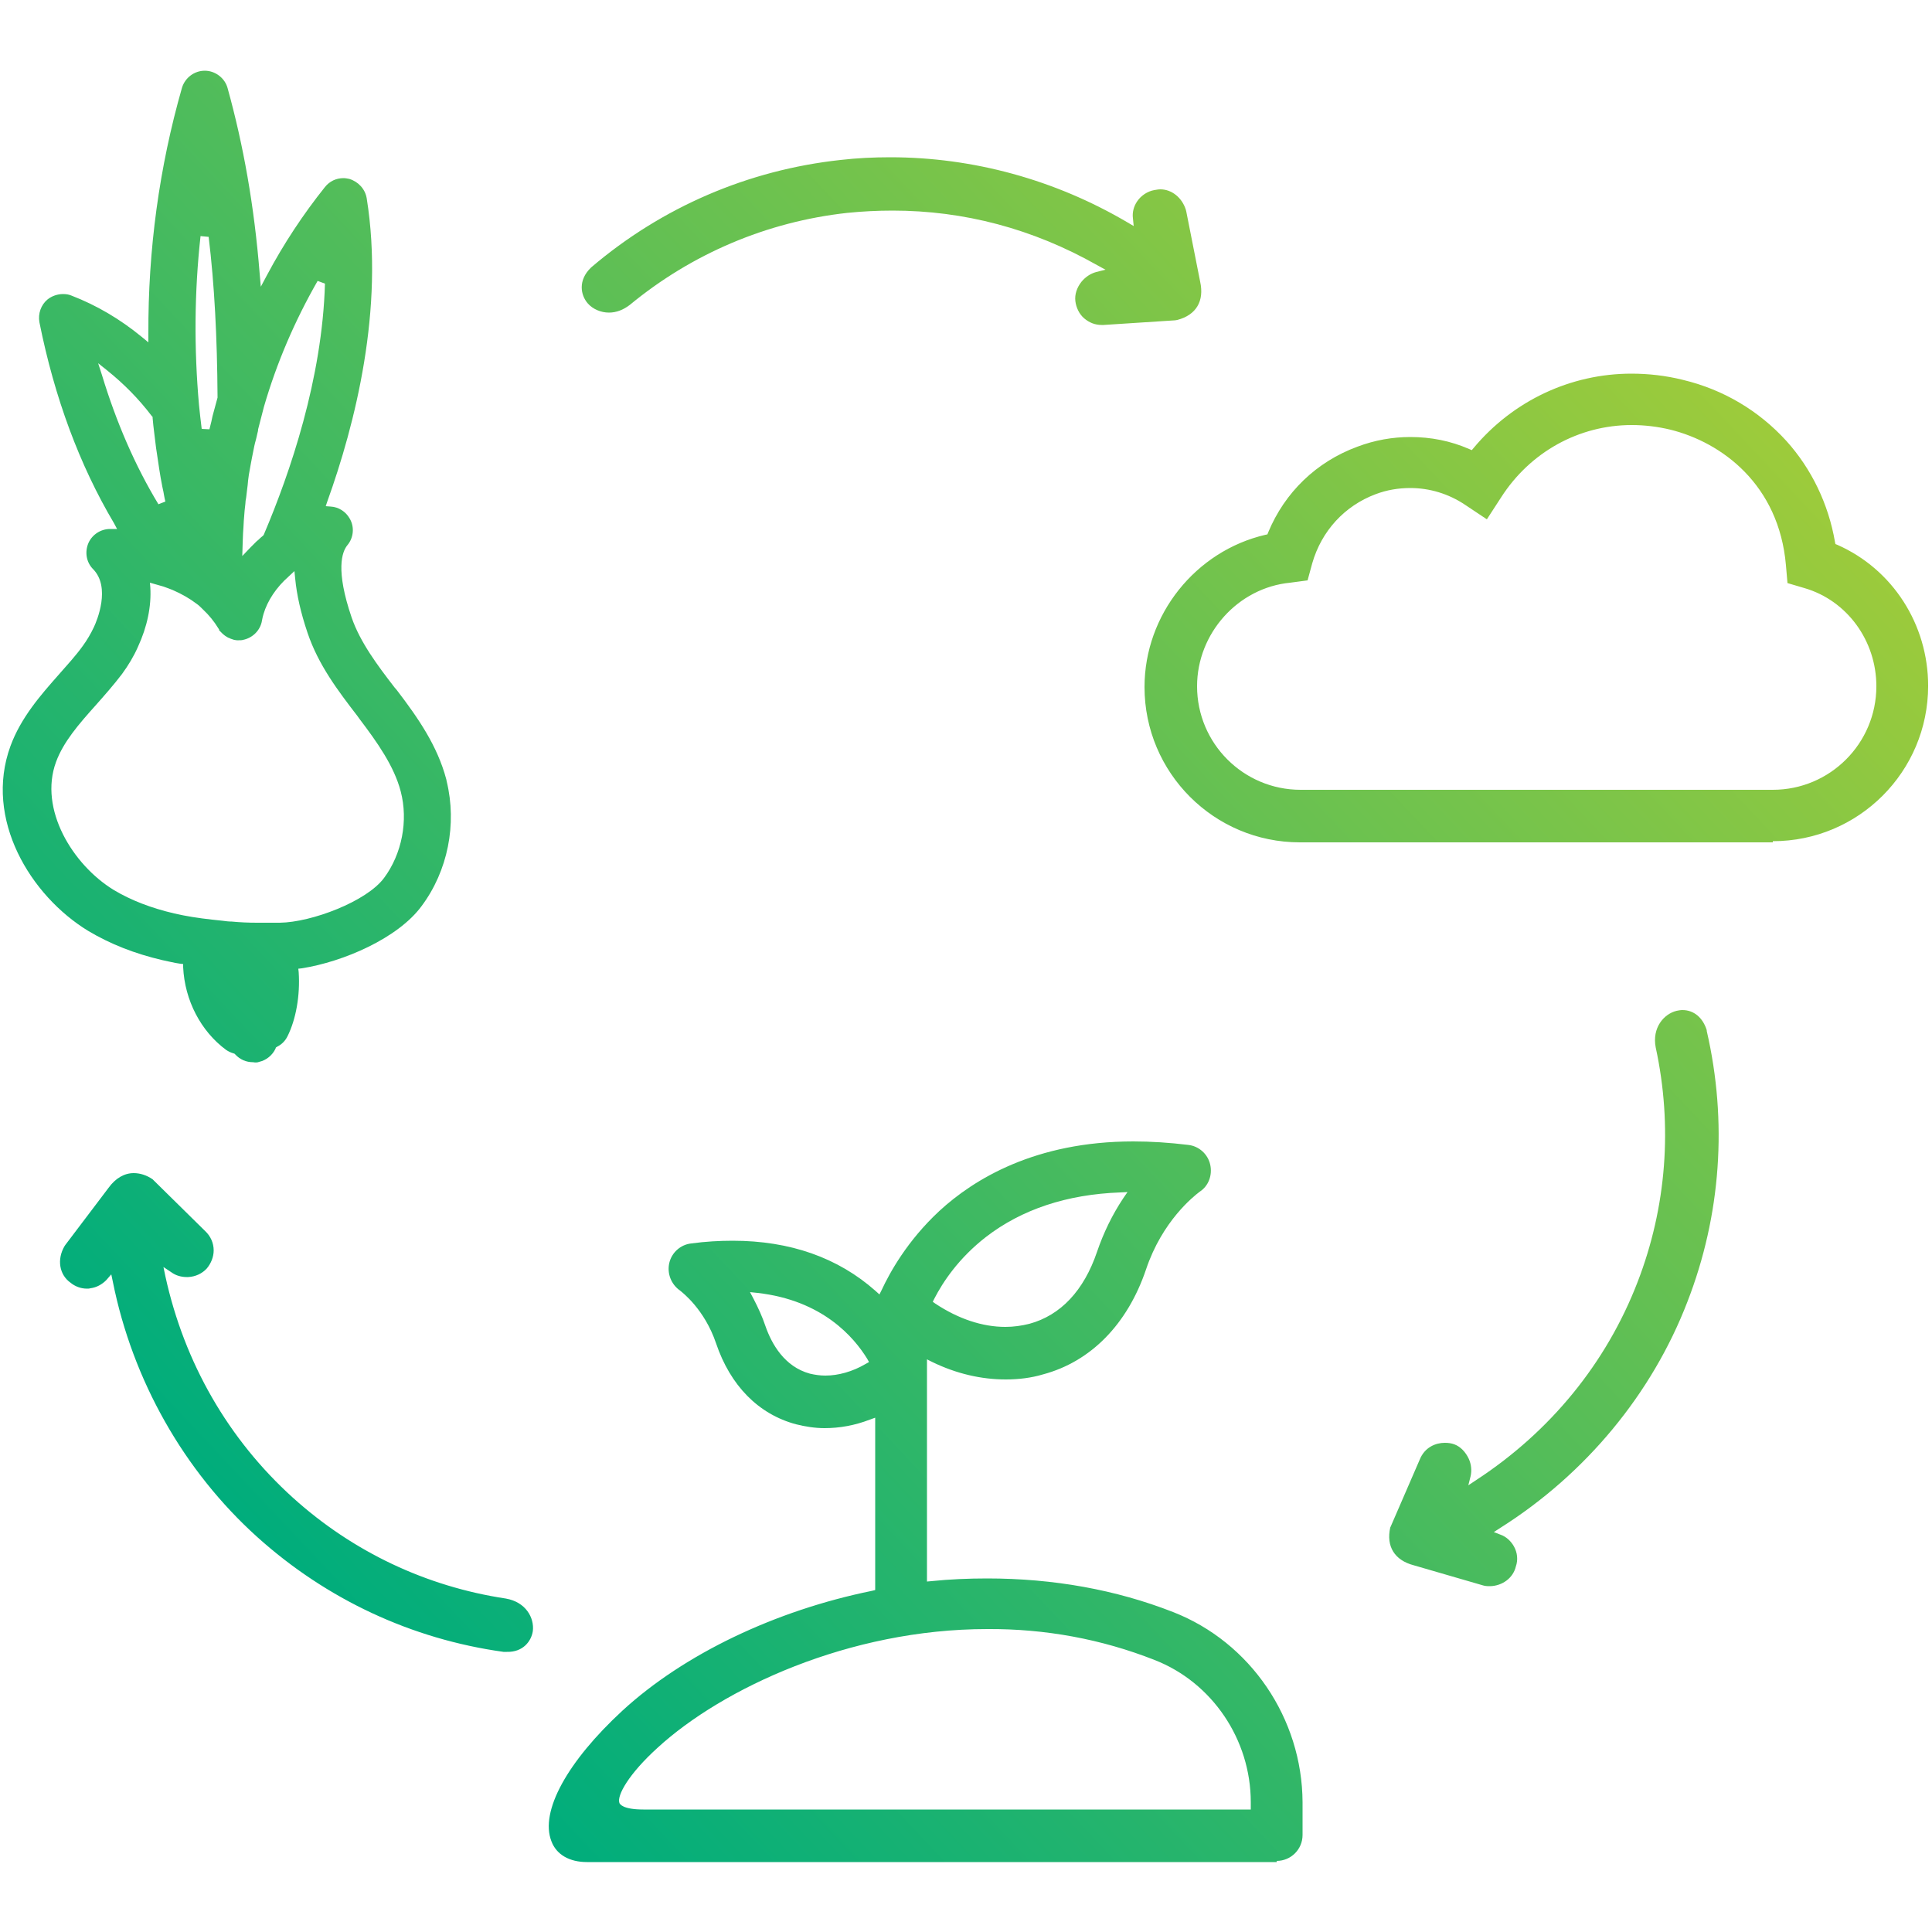 <?xml version="1.0" encoding="utf-8"?>
<!-- Generator: Adobe Illustrator 24.0.0, SVG Export Plug-In . SVG Version: 6.00 Build 0)  -->
<svg version="1.1" id="Layer_1" xmlns="http://www.w3.org/2000/svg" xmlns:xlink="http://www.w3.org/1999/xlink" x="0px" y="0px"
	 viewBox="0 0 500 500" style="enable-background:new 0 0 500 500;" xml:space="preserve">
<style type="text/css">
	.st0{fill:url(#SVGID_1_);}
</style>
<linearGradient id="SVGID_1_" gradientUnits="userSpaceOnUse" x1="51.352" y1="382.24" x2="403.109" y2="51.134">
	<stop  offset="0" style="stop-color:#00AD7C"/>
	<stop  offset="1" style="stop-color:#9DCB3B"/>
</linearGradient>
<path class="st0" d="M285.1,84.1c-1.7,0-3.2-0.6-4.5-1.7c-1.3-1.1-2.1-2.8-2.3-4.5c-0.2-1.7,0.4-3.5,1.6-5c1-1.2,2.3-2.1,3.8-2.5
	l2.4-0.6l-2.2-1.2c-16.6-9.4-34.4-14.1-52.9-14.1c-3.9,0-7.9,0.2-11.8,0.6C198.4,57.4,179,65.7,163,78.9c-1.7,1.3-3.5,2-5.4,2
	c-2.1,0-4.2-0.9-5.5-2.4c-1.9-2.2-2.5-6,0.8-9.2l0.1-0.1c18.3-15.6,40.6-25.2,64.5-27.8c4.3-0.5,8.6-0.7,12.9-0.7
	c21.4,0,42.6,5.8,61.3,16.8l1.7,1l-0.2-2c-0.2-1.5,0.2-3.1,1.1-4.4c1-1.5,2.7-2.6,4.4-2.9c0.6-0.1,1.1-0.2,1.6-0.2
	c2.9,0,5.6,2.1,6.6,5.3l0.1,0.4l3.6,18.2c1.1,5-1,8.6-5.9,9.9l-0.6,0.1l-18.5,1.2C285.5,84.1,285.3,84.1,285.1,84.1z M392.3,405.4
	c0.6-1.7,0.4-3.6-0.5-5.2c-0.8-1.4-2-2.5-3.4-3l-1.8-0.7l1.7-1.1c22-13.9,39.2-34.6,48.4-58.5c8.7-22.4,10.4-46.7,5-70.1l0-0.2
	c-1-3.2-3.3-5.2-6.3-5.2c-0.5,0-1,0.1-1.5,0.2c-3.3,0.8-6.4,4.4-5.4,9.5c4.4,20.3,2.8,41.3-4.7,60.7c-8.1,21-22.6,38.7-41.7,51.2
	l-2.1,1.4l0.6-2.4c0.3-1.4,0.2-3-0.5-4.5c-0.8-1.7-2.1-3.1-3.7-3.7c-0.8-0.3-1.6-0.4-2.5-0.4c-2.3,0-5.2,1.1-6.5,4.4l-7.5,17.3
	l-0.1,0.2c-1.1,4.9,1.1,8.5,6.1,9.8l17.9,5.2l0.4,0.1c0.5,0.1,1,0.1,1.5,0.1C388.8,410.4,391.6,408.4,392.3,405.4z M137.9,422.1
	c0.4-3.4-1.8-7.5-7-8.4c-20.6-3.1-39.6-12.1-55.1-26.1c-16.7-15.1-28.1-34.9-33-57.3l-0.5-2.4l2.1,1.4c1.1,0.8,2.5,1.2,3.9,1.2
	c0.1,0,0.3,0,0.4,0c1.9-0.1,3.6-0.9,4.8-2.2c1.1-1.3,1.8-3,1.8-4.7c0-1.9-0.8-3.7-2.2-5l-13.2-13l-0.4-0.4c-1.6-1.1-3.3-1.6-4.9-1.6
	c-2.4,0-4.7,1.3-6.5,3.8l-11.2,14.8l-0.2,0.3c-2,3.4-1.4,7.4,1.6,9.5c1.1,0.9,2.6,1.5,4.2,1.5c0.3,0,0.6,0,0.9-0.1
	c1.6-0.2,3-1,4.1-2.1l1.3-1.5l0.4,1.9c5.1,25.5,18.4,49,37.4,66.1c17.9,16.1,39.9,26.4,63.7,29.7l0.2,0c0.3,0,0.5,0,0.7,0
	C135.3,427.6,137.5,424.8,137.9,422.1z M330.4,481.6c3.7,0,6.7-3,6.7-6.7v-8.5c-0.1-21.7-13.5-41.4-33.5-49.2
	c-14.8-5.8-31-8.7-48.1-8.7c-4.8,0-9.7,0.2-14.5,0.7l-1.1,0.1v-57.5l1.4,0.7c6.2,3,12.6,4.5,19,4.5c3.3,0,6.6-0.4,9.6-1.3
	c12.4-3.3,21.9-13,26.7-27.2c4.2-12.5,12.3-18.9,13.9-20.1c2.3-1.5,3.3-4.3,2.7-7c-0.6-2.7-2.9-4.8-5.7-5.1
	c-4.9-0.6-9.6-0.9-14.2-0.9c-25.4,0-41.3,9.8-50.2,18c-8.4,7.8-12.9,16.1-14.9,20.4l-0.6,1.2l-1-0.9c-9.7-8.6-22.1-13-37-13
	c-3.4,0-7,0.2-10.7,0.7c-2.8,0.3-5.1,2.4-5.7,5.1c-0.6,2.7,0.5,5.5,2.8,7.1c0.6,0.5,6.3,4.8,9.3,13.6c3.7,11,11,18.4,20.7,21
	c2.4,0.6,4.9,1,7.4,1c3.9,0,7.8-0.7,11.7-2.2l1.4-0.5v44.6l-0.8,0.2c-25.1,5.1-48.7,16.4-64.6,31c-14.3,13.2-21.4,26.1-18.4,33.8
	c1.3,3.5,4.7,5.4,9.2,5.4H330.4z M298.8,429.6c14.9,5.8,24.9,20.6,24.9,36.8v1.9H166.5c-5.3,0-6.1-1.4-6.2-1.7
	c-0.7-1.9,2.4-7.5,9.9-14.3c16.7-15.3,49.5-30.7,85.3-30.7C270.5,421.5,285.1,424.2,298.8,429.6z M194.1,334.4l1.9,0.2
	c16.9,1.9,25,11.5,28.4,17l0.5,0.9L224,353c-3.4,2-7.1,3-10.4,3c-1.4,0-2.7-0.2-4-0.5c-6.6-1.8-9.9-7.7-11.5-12.3
	c-0.8-2.4-1.9-4.8-3.1-7.1L194.1,334.4z M291.8,308.5l-1.1,1.6c-2.8,4.2-5.1,8.9-6.8,13.9c-3.4,10-9.4,16.4-17.5,18.6
	c-2,0.5-4.1,0.8-6.2,0.8c-6,0-12.2-2.1-18.1-6l-0.7-0.5l0.4-0.8c2.2-4.3,6.3-10.5,13.4-16c9.2-7.1,20.9-11,34.7-11.5L291.8,308.5z
	 M458.8,217.7c22.2,0,40.2-18,40.2-40.2c0-15.9-9.2-30.2-23.5-36.5l-0.5-0.2l-0.1-0.5c-1.7-9.9-6.1-19-12.6-26.2
	c-7.1-7.8-16.3-13.3-26.8-15.8c-4.4-1.1-8.9-1.6-13.3-1.6c-15.7,0-30.6,7-40.8,19.2l-0.5,0.6l-0.7-0.3c-4.8-2.1-9.9-3.1-15.2-3.1
	c-4.6,0-9.2,0.8-13.7,2.5c-10.6,3.9-18.8,11.8-23.1,22.2l-0.2,0.5l-0.5,0.1c-18.1,4.2-31.3,20.7-31.3,39.4c0,22.2,18,40.2,40.2,40.2
	H458.8z M338.4,150.2l1.2-4.4c2.4-8.4,8.4-14.9,16.4-17.9c2.9-1.1,5.9-1.6,9-1.6c5,0,9.9,1.5,14.1,4.3l5.7,3.8l3.7-5.7
	c7.5-11.7,20.1-18.7,33.8-18.7c3.3,0,6.7,0.4,10,1.2c13.3,3.3,28.1,14.2,29.9,35.1l0.4,4.6l4.4,1.3c11,3.2,18.6,13.6,18.6,25.4
	c0,14.8-12,26.8-26.8,26.8H336.6c-14.8,0-26.8-12-26.8-26.8c0-13.7,10.6-25.5,24.1-26.8L338.4,150.2z M67.1,274.8
	c1.8-0.4,3.4-1.7,4.2-3.4l0.1-0.3l0.3-0.2c1.2-0.6,2.1-1.5,2.7-2.7c2.2-4.4,3.3-10.6,2.9-16.6l-0.1-0.9l0.9-0.1
	c10.8-1.7,24.9-7.8,31-16.1c6.8-9.1,9.2-21.2,6.5-32.3l-0.1-0.5c-2.3-8.7-7.3-15.9-12.8-23.1l-0.6-0.7c-4.4-5.7-8.9-11.7-11.1-18.1
	c-4.2-12.3-2.5-17-1.1-18.7c1.6-1.9,1.9-4.7,0.6-6.9c-1-1.8-2.9-3-4.9-3.1l-1.3-0.1l0.4-1.2c7.2-20,14.8-49.9,10.2-78.5
	c-0.4-2.4-2.2-4.3-4.5-5c-0.5-0.1-1-0.2-1.5-0.2c-1.9,0-3.6,0.8-4.8,2.3c-5.6,7-10.7,14.7-15,22.8l-1.6,3l-0.3-3.4
	c-1.4-17.5-4.2-33.2-8.3-48c-0.7-2.6-3.2-4.5-5.9-4.5c-2.7,0-5.1,1.8-5.9,4.4c-5.9,20.6-8.8,42-8.7,63.7l0,2.2l-1.7-1.4
	C31.1,82.6,25,79,18.5,76.5c-0.7-0.3-1.4-0.4-2.2-0.4c-1.4,0-2.9,0.5-4,1.4c-1.7,1.4-2.5,3.7-2.1,5.9c3.9,19.5,10.4,37,19.3,52
	l0.8,1.5h-1.8c-2.4,0-4.6,1.4-5.6,3.6c-1,2.3-0.6,5,1.2,6.8c4.6,4.7,1,13.3,0.2,15c-0.8,1.7-1.8,3.4-2.9,4.9c-1.8,2.5-4,4.9-6.2,7.4
	c-4.6,5.2-9.8,11.1-12.5,18.5c-6.9,18.9,5.2,38.7,20.1,47.8c5.7,3.4,12,5.9,19.3,7.6c1.5,0.3,3,0.7,4.5,0.9l0.8,0.1l0,0.8
	c0.4,8.6,4.6,16.6,11.1,21.4c0.6,0.4,1.2,0.7,1.9,0.9l0.3,0.1l0.2,0.2c1.2,1.3,2.8,2,4.6,2C66.1,275,66.6,275,67.1,274.8z
	 M38.8,150.8l1.4,0.4c0.7,0.2,1.4,0.4,2.1,0.6c0.8,0.3,1.7,0.6,2.4,0.9c2.3,1,4.4,2.2,6.1,3.5c0.6,0.4,1.1,0.9,1.6,1.4l0.1,0.1
	c1.6,1.5,2.9,3.1,4,4.9l0.2,0.3l0,0.2l0.6,0.6c0.1,0.1,0.2,0.2,0.3,0.3c0.2,0.2,0.5,0.4,0.6,0.5c0.1,0.1,0.5,0.3,0.8,0.5
	c0.3,0.1,0.5,0.2,0.7,0.3c0.3,0.1,0.6,0.2,0.9,0.3c0.2,0,0.4,0.1,0.7,0.1c0.1,0,0.3,0,0.5,0c0.4,0,0.8,0,1.1-0.1
	c2.5-0.5,4.5-2.5,4.9-5c0.1-0.5,0.2-1.1,0.4-1.7c1-3.4,3.3-6.9,6.5-9.7l1.5-1.4l0.2,2c0.4,4.1,1.4,8.7,3.2,14
	c2.8,8.3,7.9,15,12.9,21.5L93,186c4.7,6.2,9,12.3,10.7,18.8c2,7.6,0.3,16.2-4.3,22.4c-4.5,6.1-18.8,11.5-27,11.6l-1.2,0
	c0,0-1.1,0-1.5,0c-0.9,0-1.7,0-2.6,0l-0.6,0c-2.2,0-4.4-0.1-6.5-0.3c-0.8,0-1.6-0.1-2.3-0.2c-0.9-0.1-1.9-0.2-2.8-0.3
	c-3.6-0.4-6.8-0.9-9.8-1.6c-6-1.4-11.2-3.4-15.7-6.1c-10.6-6.5-19.4-20.9-14.9-33.1c1.9-5.2,5.9-9.8,10.2-14.6
	c2.3-2.6,4.7-5.3,6.9-8.2c1.6-2.2,3-4.5,4.1-7c2.4-5.2,3.5-10.5,3.2-15.4L38.8,150.8z M84.1,73.4c-0.7,24.6-9,48.9-15.8,64.9
	l-0.1,0.2l-0.2,0.2c-0.2,0.2-0.4,0.3-0.6,0.5c-0.3,0.3-0.6,0.6-1,0.9l-0.1,0.1c-0.2,0.2-0.4,0.4-0.6,0.6c-0.3,0.3-0.6,0.6-0.9,0.9
	l-2.1,2.2l0.1-3.3c0-0.9,0.1-1.7,0.1-2.6l0.1-1.5c0-0.6,0.1-1.2,0.1-1.8c0.1-0.8,0.1-1.6,0.2-2.5l0.2-1.8c0-0.5,0.1-1.1,0.2-1.6
	c0.1-0.8,0.2-1.7,0.3-2.5l0.1-0.8l0.1-1.1c0.1-0.5,0.1-1,0.2-1.5c0.2-0.9,0.3-1.9,0.5-2.8l0.3-1.6c0.1-0.5,0.2-1,0.3-1.5
	c0.2-1,0.4-2.1,0.7-3.1l0.2-0.8c0.1-0.3,0.1-0.6,0.2-0.9c0.1-0.4,0.2-0.7,0.2-1.1c0.5-2,1-3.9,1.5-5.8c3.3-11.4,8-22.3,13.9-32.6
	L84.1,73.4z M25.4,94l2.5,2c4.1,3.3,8,7.2,11.4,11.7l0.2,0.2l0,0.3c0.2,2.5,0.6,5.1,0.9,7.8l0.2,1.3c0.4,2.7,0.8,5.6,1.4,8.6
	c0.1,0.5,0.2,0.9,0.3,1.4c0,0,0.3,1.8,0.5,2.5l-1.8,0.7c-6-9.9-10.9-21.2-14.6-33.4L25.4,94z M54,61.3c1.5,12.4,2.2,25.9,2.3,41.4
	l0,0.1l0,0.1c-0.4,1.5-0.8,3-1.3,4.8c-0.1,0.5-0.2,1-0.3,1.4c-0.2,0.7-0.3,1.3-0.5,2l-2-0.1c-0.3-2.3-0.5-4.3-0.7-6.2
	c-1.3-14.6-1.2-29.3,0.4-43.7L54,61.3z"/>
</svg>
